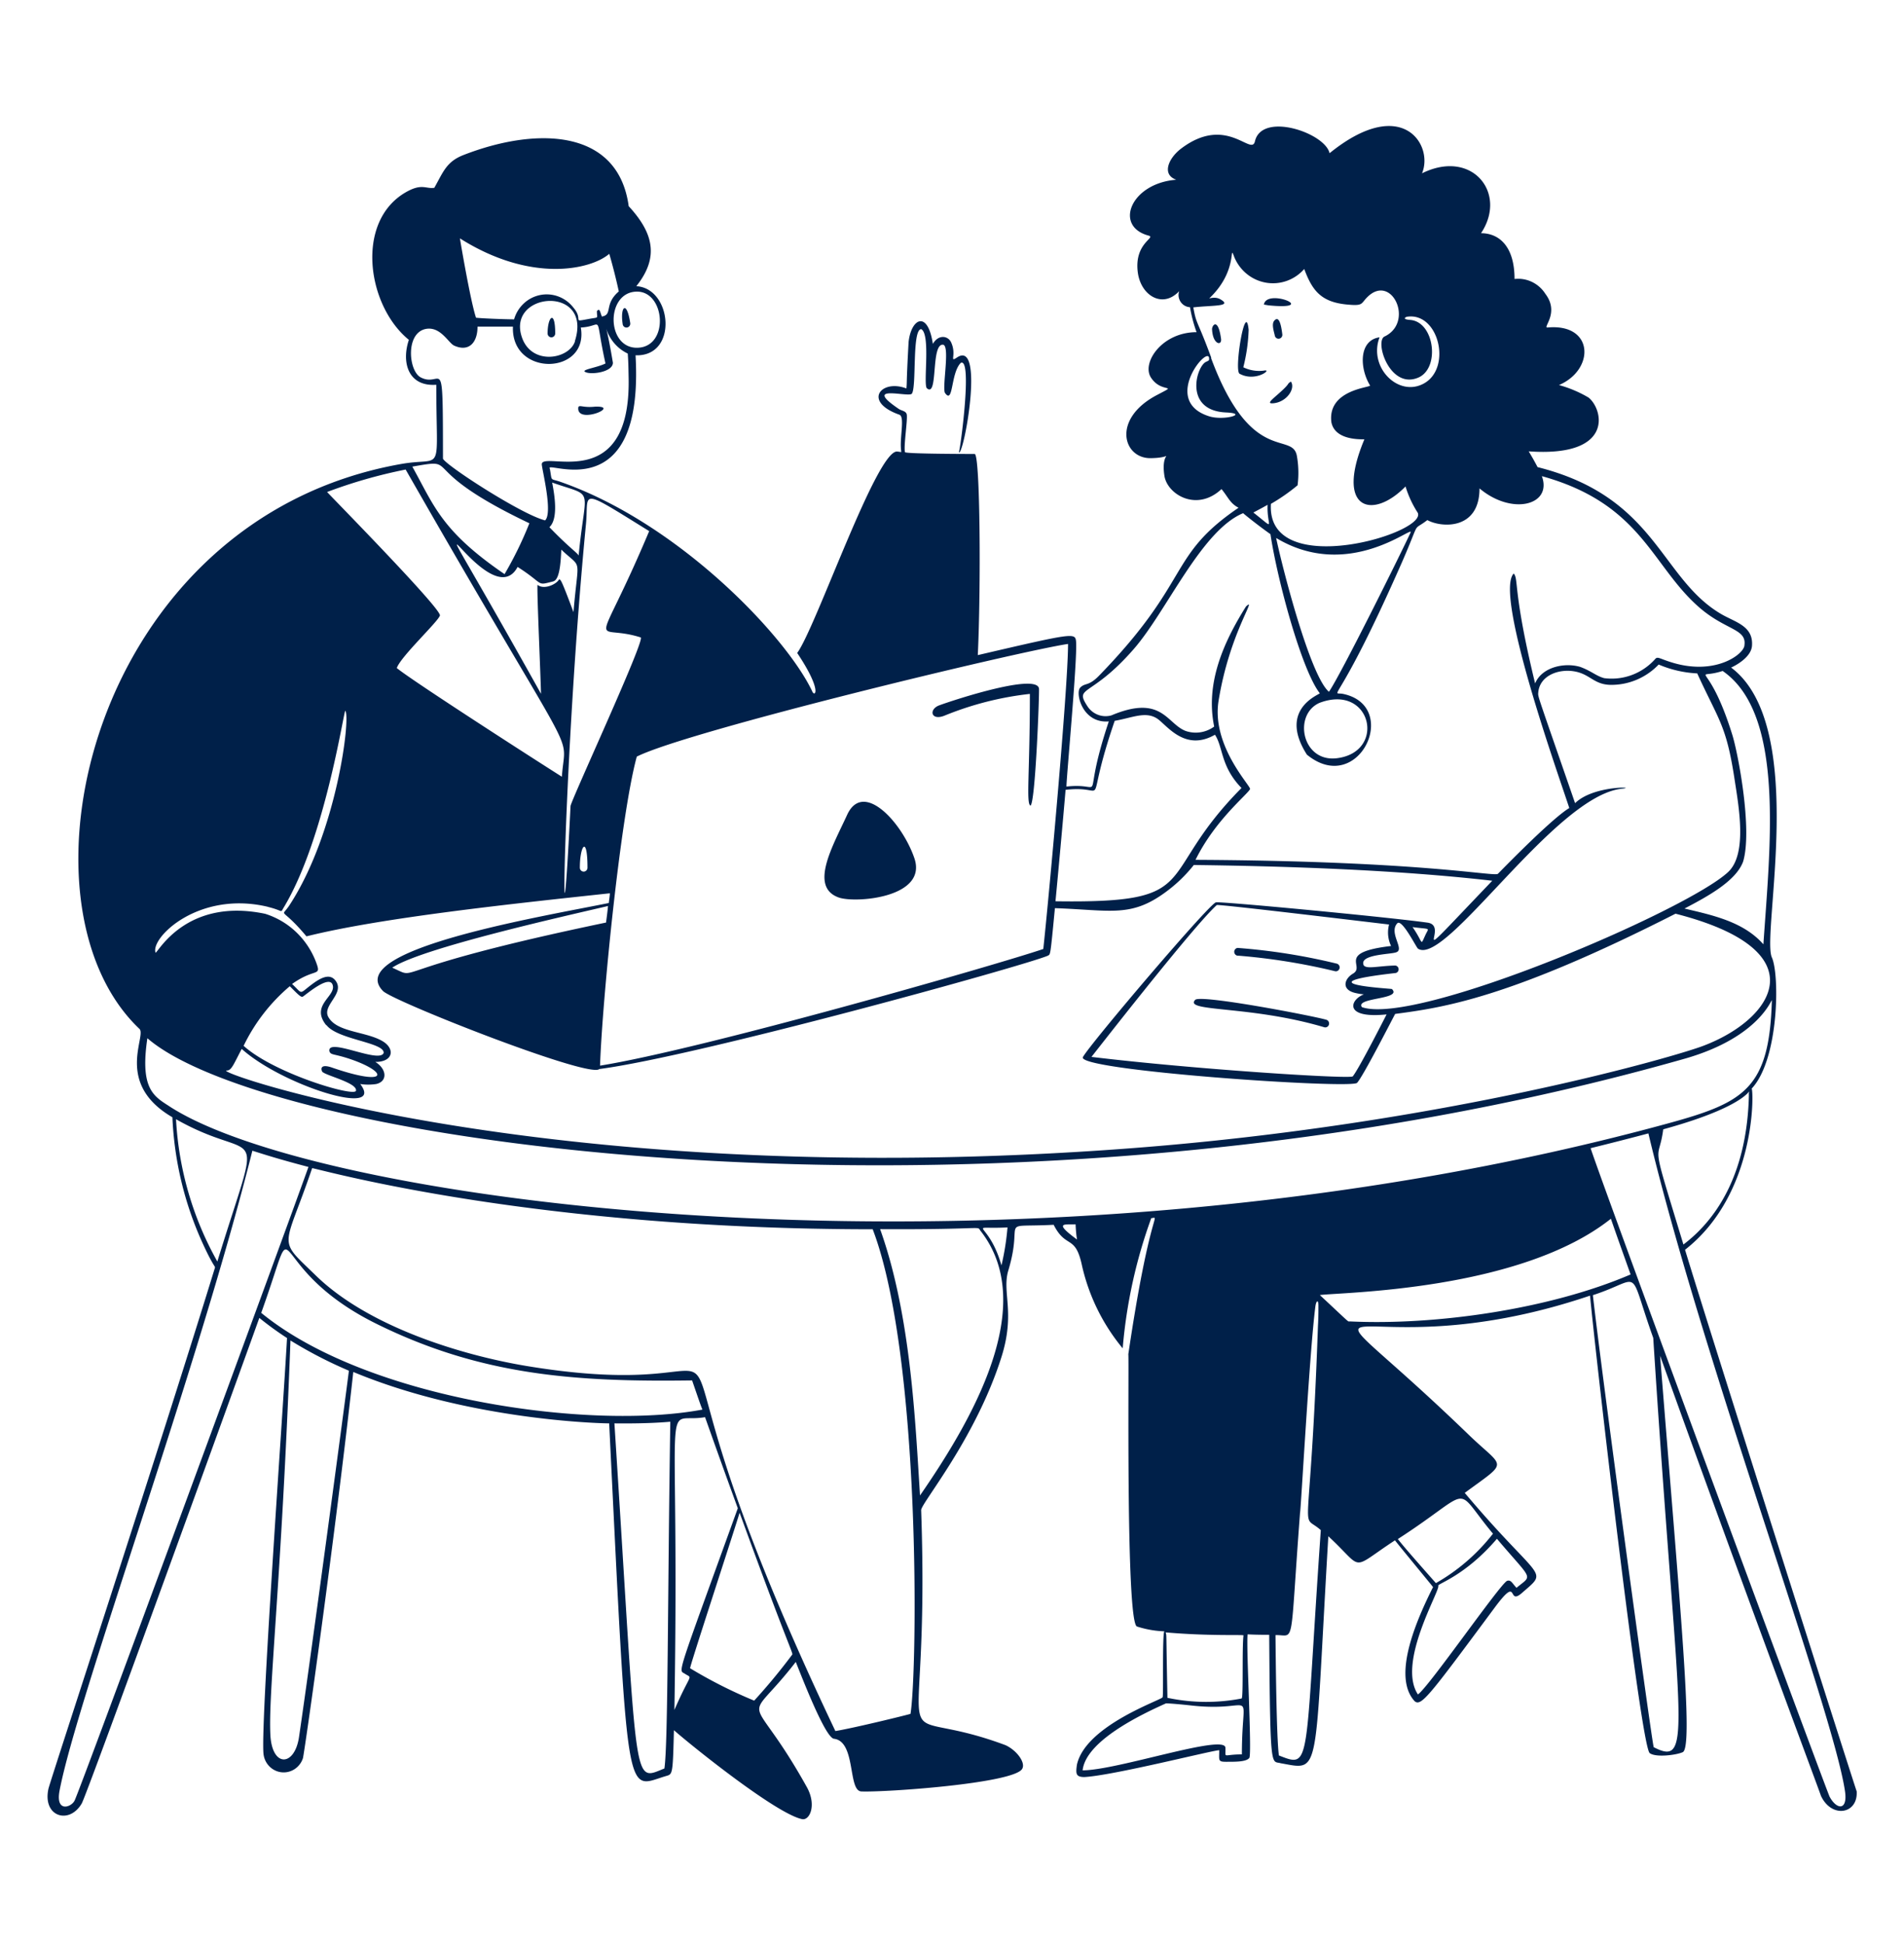 <svg xmlns="http://www.w3.org/2000/svg" width="375" height="383" fill="none"><path fill="#002049" d="M244.125 73.613c3.131 1.742 6.562-.958 4.856-.613a7.083 7.083 0 0 1-4.106-.651c.617-2.41.969-4.883 1.05-7.373-.6-6.032-2.907 7.909-1.8 8.637Zm9 2.719c-1.875 1.915-4.2 3.313-2.269 3.102 2.587-.268 4.331-2.891 3.394-4.27-.75.498-.263.268-1.125 1.168Zm-2.175-13.137c-.563.69 0 2.24.131 2.93a.77.77 0 0 0 .304.465.738.738 0 0 0 1.009-.144c.12-.15.18-.34.168-.532-.206-1.723-.619-3.906-1.612-2.719Zm-10.463 3.524c-.619-4.405-1.875-2.51-1.762-1.781.15 2.949 1.968 3.274 1.762 1.78Zm9.338-6.569c10.275 1.015-.338-3.504-.9-.153l.9.153Zm-64.8 78.783c-2.138.766-1.707 3.083.937 2.068a62.667 62.667 0 0 1 16.875-4.308c0 15.549-.769 21.582.113 22.003.956-.383 1.743-21.237 1.687-22.98-.169-3.217-16.256 1.992-19.612 3.217Zm-18.15 21.525c-2.757 6.032-7.632 14.267-1.65 16.354 3.356 1.149 17.568 0 14.85-7.794-2.4-6.971-10.013-15.358-13.2-8.56Zm94.35 40.425c-2.532-.746-24.732-5.017-25.819-3.925-2.363 2.432 10.744 1.053 25.406 5.4a.735.735 0 0 0 .571-.067.761.761 0 0 0 .357-.46.783.783 0 0 0-.065-.583.76.76 0 0 0-.45-.365Zm2.081-11.049a120.637 120.637 0 0 0-19.556-3.102.75.75 0 0 0-.503.292.782.782 0 0 0 .132 1.083.746.746 0 0 0 .558.157 123.082 123.082 0 0 1 18.956 3.044.735.735 0 0 0 .571-.067.778.778 0 0 0 .292-1.042.756.756 0 0 0-.45-.365ZM117.225 80.104c-2.382.269-3.113-.42-3.319.115-.506 3.543 8.569-.268 3.319-.115Zm-7.875-14.42c0-4.768-1.5-3.35-1.5 0 0 .204.079.398.219.542a.742.742 0 0 0 1.061 0 .773.773 0 0 0 .22-.541Zm13.293-1.8a.778.778 0 0 0 .303.499.751.751 0 0 0 .56.133.743.743 0 0 0 .488-.31.793.793 0 0 0 .131-.57c-.694-4.616-2.025-3.237-1.482.248Z"/><path fill="#002049" d="M331.875 246.192c14.006-10.953 13.538-31.099 13.125-31.75 5.381-5.745 5.531-22.406 3.975-25.834-2.1-4.653 7.275-45.672-8.025-57.105 1.35-.613 3.919-2.183 4.106-4.232.338-4.041-3.393-4.692-6.243-6.415-11.907-7.143-12.657-22.98-35.982-28.84-.862-1.628-1.05-1.915-1.743-3.103 16.875 1.188 14.7-8.253 11.793-10.59a23.866 23.866 0 0 0-5.831-2.47c7.106-3.045 6.9-12.18-2.25-11.337-1.087.096 2.438-2.853-.431-6.626a6.42 6.42 0 0 0-2.629-2.348 6.257 6.257 0 0 0-3.446-.582c0-6.415-3.019-9.02-6.6-9.02 5.269-7.889-1.763-16.679-11.625-11.796 2.344-5.553-3.9-15.55-18.206-3.964-.9-4.021-13.35-8.215-14.7-2.336-.694 3.007-5.625-5.4-14.625 1.494-2.457 1.915-3.75 5.075-.863 6.07-8.944.67-12.375 9.173-5.437 11.011 1.5.403-2.85 1.437-2.157 7.144.525 4.366 4.313 6.874 7.407 4.48 1.031-.785.731-.957.637-.133a2.44 2.44 0 0 0 .584 1.79c.21.243.465.44.752.58.286.14.597.22.914.234a28.465 28.465 0 0 0 1.294 4.922c-6.788 0-10.819 5.974-9.019 8.885 2.081 3.332 5.738 1.11 1.163 3.524-8.869 4.691-6.638 12.466-1.2 12.409 5.437-.058 1.875-2.107 2.718 3.447.525 3.658 6.338 7.239 11.25 2.643 1.388 1.704 1.669 2.796 3.357 3.676-14.082 9.575-9.169 14.229-27.432 33.034-2.118 2.202-2.737 1.379-3.75 2.394-1.012 1.015.375 7.105 5.625 6.664-5.756 17.235 0 11.931-8.325 12.831-.187 0 2.194-25.144 1.875-28.611-.187-1.704-.525-1.666-19.35 2.72.619-12.831.488-39.353-.6-39.622-.187 0-13.743 0-13.743-.363-.3-1.226.581-6.492.337-7.488-.225-.651-.975-.632-1.575-1.034-7.275-4.94 1.875-2.24 2.569-2.968 1.012-1.15 0-12.735 1.875-12.735 1.875 1.015.375 10.705 1.087 11.624 2.307 2.068.732-8.867 3.225-8.56 1.369.268-.187 8.158.338 9.46 1.706 2.49 1.106-3.83 3.131-5.88 2.363-1.167-.112 17.236-.375 17.619.956.766 5.156-22.329-.356-18.69-1.613 1.072 0-.46-1.181-3.007-.657-1.321-2.532-1.532-3.582.345-.993-6.703-4.275-5.075-4.781-.364-.487 8.885-.281 7.545-.431 9.134-4.969-1.915-8.681 2.586-1.388 5.17 1.144.403 0 4.654.357 7.086 0 .403.206.268-.769.173-4.013-.422-16.013 34.642-19.706 39.678 5.118 7.66 3.412 8.79 2.943 7.526-5.081-10.724-26.25-33.187-49.781-41.306-1.875-.613-1.425 0-1.875-2.49-1.369-2.049 18.638 8.465 16.875-22.367 8.456.287 7.219-13.232.15-13.615 4.669-5.841 3.206-10.648-1.5-15.761-2.081-15.32-18.206-15.665-32.55-10.073-3.394 1.322-3.994 3.39-5.737 6.454-1.688.268-2.456-.977-5.719.938-9.919 5.84-7.5 22.348.712 29.012-1.48 4.386-.187 9.25 5.4 8.848 0 18.345 1.632 14.094-6.918 15.607-60.938 10.781-77.963 86.232-51.544 111.281 1.462 1.397-4.95 10.762 6.487 17.407a66.626 66.626 0 0 0 5.85 24.588c2.607 5.745 2.7 4.501 2.438 5.343-11.137 36.194-32.363 100.806-32.7 102.338-1.219 5.534 4.106 7.143 6.563 2.892 1.087-1.915 31.106-84.835 34.968-95.636a62.828 62.828 0 0 0 5.456 3.965c-.806 14.726-5.418 78.515-4.593 82.191a4.102 4.102 0 0 0 1.256 2.32c.66.609 1.5.976 2.387 1.042a3.936 3.936 0 0 0 2.51-.677 4.073 4.073 0 0 0 1.572-2.11c.281-.958 6.281-43.107 9.919-76.083 21.562 8.981 45.993 10.073 50.399 10.13 3.75 76.428 3.188 71.832 11.1 69.496 1.388-.422 1.425 0 1.65-9.058 3.75 3.293 20.25 16.526 25.257 17.522 1.5.287 2.887-2.777.918-6.32-11.437-20.548-12.693-11.068-2.175-24.646 1.182 2.93 5.757 14.842 7.5 15.129 4.407.498 2.719 10.283 5.419 10.379 4.8.192 29.681-1.57 31.631-4.385.825-1.168-.956-3.677-3.243-4.73-24.825-9.25-14.719 7.985-16.613-46.305 0-1.379 10.706-14.037 15.806-30.123 2.832-8.943 0-12.811 1.407-17.235 3.093-10.437-2.382-8.254 8.887-8.847 2.4 4.749 4.181 1.915 5.494 7.66a39.011 39.011 0 0 0 8.1 16.679 99.043 99.043 0 0 1 5.625-25.641c1.875-.173-.244-2.03-4.519 26.81.169.191-.544 52.547 1.688 53.62a19.49 19.49 0 0 0 5.418.957c-.45.364-.15 12.984-.356 12.984 0 .479-15.187 5.515-16.875 13.309-.225 1.704-.262 2.413 1.481 2.413 5.794-.326 25.275-5.285 26.55-5.285 0 2.125-.318 2.298 1.65 2.278 1.669 0 3.75 0 4.294-.785.506-1.283-.656-21.831-.356-24.225 0-.191-.319 0 4.256 0 .188 27.328.394 24.742 2.269 25.298 8.006 1.398 6.544 3.198 9.375-44.716 7.237 6.703 4.012 6.779 13.125.805 1.237 1.589 7.5 9.153 7.5 9.211-3 5.975-8.213 17.465-3.638 22.463 1.294 1.13 2.813-.939 15.694-18.308 5.063-6.855 2.419-.344 5.438-2.987 5.456-4.768 3.75-1.915-11.25-19.725 8.793-6.491 7.837-4.653.881-11.355-37.913-36.634-24.225-11.28 23.794-27.5 1.162 12.333 9.975 88.799 11.756 90.12 1.219.9 5.25.383 6.506-.191 2.156-.996-.525-28.419-4.462-78.094 15.843 44.198 31.668 86.481 31.668 86.673 2.1 4.538 7.332 3.638 7.05-.862-.056.077-28.425-88.952-33.806-106.685Zm-33.187 66.604c-.882-.938-1.088-1.647-1.875-1.379-1.482.766-15.525 21.065-17.55 22.367-4.163-6.281 4.443-20.528 4.012-21.409-.262-.364 5.288-1.915 11.55-9.25 7.163 8.465 7.05 6.99 3.844 9.671h.019Zm-4.632-10.686a38.048 38.048 0 0 1-11.25 9.748c-5.625-6.358-6.393-7.296-7.5-8.675 15.432-9.977 10.594-10.839 18.732-1.073h.018Zm50.4-86.5c-.318 14.726-5.737 24.129-12.9 29.548-6.731-22.156-4.931-15.435-3.975-22.693 18.75-5.151 16.894-8.981 16.857-6.855h.018Zm2.869-29.568c-3.919-4.462-9.956-5.745-15.562-7.066 4.668-2.432 10.162-5.458 11.55-9.25 1.875-6.281-.994-21.39-2.157-25.067-4.818-15.416-7.968-10.513-1.875-12.486 12.338 8.503 9.319 34.604 8.025 53.869h.019Zm-73.331.307c-10.913 1.283-5.006 3.944-7.5 5.438-1.763 1.034-2.363 3.198.487 3.83 2.1.479 1.875 0 .9.632-2.1 1.283-2.643 4.385 5.213 3.581-.9 1.762-5.419 10.628-6.656 12.199-.45.574-31.182-1.379-51.469-3.83.169-.192 19.894-25.566 24.675-29.913.45-.21 33.75 3.83 33.937 3.83a6.214 6.214 0 0 0 .394 4.233h.019Zm-5.756 12.045c-1.407-1.915 8.043-1.475 5.906-3.562-.188-.115-18.225-1.015.75-3.16a.731.731 0 0 0 .43-.289.753.753 0 0 0 .136-.507.75.75 0 0 0-.224-.473.717.717 0 0 0-.473-.205c-3.375.095-5.475.727-6.15 0-1.107-2.203 5.25-2.183 6.318-2.586 1.875-.517-1.518-3.83.282-5.745.937-.861 3.656 4.635 4.05 4.999 5.456 3.696 27.037-30.238 40.218-31.502 3.263-.326-5.625-.728-9.262 2.853-7.5-21.678-7.313-20.912-7.256-21.754.243-3.332 3.918-4.749 7.087-4.213 3.169.536 3.844 2.643 7.256 2.662a12.789 12.789 0 0 0 5.086-1.028 12.986 12.986 0 0 0 4.289-2.975 22.11 22.11 0 0 0 7.594 1.743c4.238 9.269 5.719 10.169 7.331 20.72.844 5.496 2.569 14.803-1.218 18.384-7.969 7.545-61.369 30.41-72.169 26.638h.019Zm9.993-15.761c3.75.498 3.188 0 2.457 1.667-.994 2.125-.3 1.455-2.475-1.667h.018ZM238.125 82c-9.806-3.102.45-14.86 0-11.126 0 .192-.544.364-.694.46-1.875 1.091-4.237 9.575 4.088 9.92 4.5.21-.488 1.685-3.394.746Zm.45-11.49c-2.812-7.66-2.925-6.453-3.544-9.958 3.75-.44 7.8-.134 5.363-1.57-1.331-.785-2.644.134-2.044-.383 5.625-5.458 3.619-10.935 4.744-7.966a8.425 8.425 0 0 0 2.492 3.347 8.19 8.19 0 0 0 3.764 1.704 8.106 8.106 0 0 0 4.102-.36 8.258 8.258 0 0 0 3.423-2.336c1.575 4.27 3.338 6.492 8.306 6.99 3.319.325 2.794-.096 4.05-1.38 4.819-4.92 9.375 4.788 3.525 7.66-2.137.767.919 10.61 6.638 8.101 4.275-1.915 3.112-10.973-1.65-11.336-1.763-.135-.863-.594-.581-.632 6.187-.9 8.812 10.015 3.337 13.117-5.025 2.854-11.044-3.102-8.794-9.058-4.031.556-4.012 5.937-1.875 9.48.263.421-8.418.766-7.612 7.238.544 2.796 3.75 3.428 6.506 3.37-5.869 13.98 1.613 15.934 8.1 9.288a20.395 20.395 0 0 0 2.288 4.999c3.056 3.964-29.757 13.864-28.8-1.57a37.029 37.029 0 0 0 5.25-3.658c.245-1.91.201-3.848-.132-5.745-.843-4.998-9 2.068-16.931-19.38l.075.038Zm23.231 65.819c-3.75-2.949-9.375-25.048-10.462-30.353 14.306 8.618 27.206-2.7 26.475-1.072-2.194 4.711-13.8 28.074-16.088 31.386l.075.039Zm1.444 13.041c-6.844.785-8.606-8.618-3.356-10.916 10.237-3.868 13.237 9.748 3.356 10.916Zm-16.425-48.392s1.688-.881 2.831-1.532c-.187 4.347 1.819 5.132-2.831 1.494v.038Zm-32.7 38.07c-2.55-3.945.788-1.589 9.131-11.145 6.507-7.43 13.313-23.382 21.582-26.81.468.421 2.981 2.432 5.381 4.136 1.406 9.288 6.187 26.81 9.712 31.33.169.21-8.343 3.006-2.531 12.102 10.2 8.35 18.563-9.575 7.125-11.968-2.681-.537-1.2 3.179 11.663-26.083 3.75-8.617 1.781-5.745 4.931-8.158 2.719 1.513 10.275 2.03 10.275-6.242 6.375 5.381 14.381 3.332 12.281-2.413 19.125 5.304 21.431 16.928 30.188 25.124 5.625 5.324 10.162 4.75 9.712 8.158 0 1.666-5.437 5.956-13.875 3.543-2.887-.823-3.206-1.436-3.75-.747a11.595 11.595 0 0 1-4.556 3.096 11.38 11.38 0 0 1-5.438.619c-1.593-.421-2.493-1.398-4.743-2.221-3.057-.9-7.5 0-8.869 3.255-4.425-18.192-3.206-20.605-4.219-21.639-3.937 4.098 9.169 40.636 10.95 46.19-3.187 1.915-11.437 10.283-14.044 12.945-.656.67-14.287-2.509-59.568-2.738 3.9-7.948 10.406-13.003 10.743-13.961.113-.632-7.631-8.579-6.206-17.35 2.156-13.405 7.781-20.796 5.4-18.594-4.5 7.162-8.006 15.186-6.262 23.65a6.142 6.142 0 0 1-2.711 1.125 6.1 6.1 0 0 1-2.914-.263c-3.75-1.436-4.65-7.258-14.625-3.064a4.207 4.207 0 0 1-2.684-.137 4.316 4.316 0 0 1-2.079-1.74Zm5.419 2.949c3.412-.593 6.037-1.915 8.306-.479 1.875 1.188 5.438 6.665 11.438 3.218 1.65 2.47 1.068 6.204 5.231 10.494-17.531 17.694-6.881 22.75-36.638 22.31.45-4.692 1.482-15.914 1.988-21.946 9.187-1.111 3.244 5.151 9.675-13.597Zm-9.188-15.147c0 8.77-3.918 51.379-4.875 60.092-8.868 3.026-67.106 19.744-87.3 22.98.413-12.39 3.975-48.928 7.238-60.878 10.05-5.055 75.206-20.739 84.937-22.194ZM77.231 190.638c5.626-3.83 33.863-10.13 42.507-12.16 0 .46-.319 2.796-.375 3.255-45.244 9.441-36.188 11.529-42.075 8.905h-.056Zm50.625-86.002c-10.687 25.373-11.25 17.886-1.668 20.93.993.326-13.763 32.172-13.819 33.226-2.269 45.768-1.388-9.805 3.037-55.535.619-6.3-1.856-7.507 12.469 1.379h-.019Zm-12.15 66.297a.774.774 0 0 1-.219.541.743.743 0 0 1-.531.225.743.743 0 0 1-.53-.225.77.77 0 0 1-.22-.541c-.018-4.328 1.5-6.588 1.5 0Zm-6.956-75.872c8.569 3.006 6.544.402 5.213 14.419 0-.402-1.744-1.455-5.757-5.63 1.8-1.666 1.013-6.357.544-8.79Zm.225 19.456c1.275-.326 1.463-3.83 1.575-6.243 4.238 4.022 3.338 1.034 2.4 12.313-2.512-6.721-2.494-6.319-2.831-6.472-.469.957-2.963 2.145-4.256 1.091-.132 1.36.581 17.044.693 21.467-30.656-54.94-10.518-13.883-4.612-24.99 5.456 3.485 3.525 3.734 7.069 2.834h-.038Zm16.406-57.067c5.625-.115 6.488 10.8.244 11.05-6.244.248-6.394-10.935-.244-11.05ZM120 50a110.18 110.18 0 0 1 1.875 7.412c-2.981 2.547-1.125 4.596-3.337 4.94-.413-1.072-.413-1.685-.975-1.072 0 1.59.506 1.149-1.594 1.551-3.544.651-.9.268-3.056-2.26a6.704 6.704 0 0 0-2.927-2.16 6.563 6.563 0 0 0-3.6-.292 6.64 6.64 0 0 0-3.224 1.66 6.863 6.863 0 0 0-1.912 3.129c-1.631 0-6.675-.192-7.5-.326-1.125-3.39-3.15-15.473-3.168-15.626C104.625 55.84 116.419 53.103 120 50Zm-6.75 17.236c-1.162 3.561-8.606 4.844-10.481-.862-2.981-8.924 14.062-10.284 10.444.862h.037ZM82.856 74.34c-2.437-1.283-3.056-9 1.22-9.575 2.774-.344 4.256 2.796 5.362 3.313 2.85 1.302 4.612-.517 4.612-3.734h6.975c-.394 9.958 15 9.575 13.369.172 4.687-.21 2.569-3.274 4.856 7.086-1.5.747-4.05 1.091-4.162 1.513.525.842 5.625.364 5.625-1.666-.582-3.467-1.013-5.554-1.313-6.703a8.209 8.209 0 0 0 1.617 2.904 8.005 8.005 0 0 0 2.621 1.998c.112 1.475.131 2.586.168 4.539.582 23.401-16.875 14.516-17.1 17.235 0 .957 2.232 9.575.657 11.088-4.65-1.149-19.65-10.897-20.119-12.16-.019-22.004-.056-13.75-4.388-16.01Zm21.413 28.725a73.352 73.352 0 0 1-4.894 10.035c-12.469-8.522-13.894-13.52-18.168-21.18 10.068-1.762-.02.172 23.062 11.164v-.019Zm-24.375-10.57c35.025 61.279 31.444 50.575 30.769 60.513-4.613-2.91-29.456-18.881-32.513-21.409.731-2.222 8.081-9.077 8.494-10.341.412-1.264-22.294-24.32-22.219-24.34A98.53 98.53 0 0 1 79.8 92.514l.094-.02Zm-27.056 86.174c3.056.747 2.343 1.264 3 .173 8.118-13.405 11.812-38.53 12.169-38.836 1.087 1.359-1.688 24.052-10.988 38.3-1.762 2.7-1.781 0 3.337 6.147 14.644-3.658 39.975-6.358 59.757-8.484 0 .498-.15 1.302-.207 1.915-12.843 2.624-52.668 9.192-44.418 17.388 2.587 2.241 40.687 17.235 42.543 15.32 19.332-2.527 83.625-20.318 88.35-22.328.507-.345.45.459 1.388-9.365 11.1.383 15 1.915 21.956-3.274a28.382 28.382 0 0 0 5.4-5.228c18.469.229 40.369.976 58.781 3.102-18.487 19.322-7.875 8.924-12.75 8.254-8.193-1.149-41.831-4.309-41.625-3.984-.525-.746-24.825 27.825-26.25 30.468-1.425 2.643 52.838 6.32 54 5.075 1.163-1.245 6.507-11.72 7.5-13.578 9.525-1.263 22.5-3.102 55.219-19.743 28.313 7.238 19.369 20.701 5.625 25.967-4.8 1.915-50.869 15.512-112.95 20.242-113.512 8.636-181.668-15.32-177.994-15.32.92 0 1.332-1.226 2.925-4.252 8.026 7.22 28.388 13.578 23.344 6.914 1.045.157 2.106.157 3.15 0 1.988-.46 2.119-2.394.525-3.83-.806-.709-.918-.479-.206-.537 3.112-.229 3.3-2.7.881-4.098-3.262-1.915-9-1.704-10.65-4.768-1.2-2.221 3.075-4.462 1.594-6.894-1.031-1.685-2.681-.996-4.294.115-3.262 2.317-2.081 2.508-4.425.306 4.275-3.045 5.625-1.551 4.931-3.715a16.039 16.039 0 0 0-3.928-6.313 15.59 15.59 0 0 0-6.309-3.798c-15.581-3.256-21.094 7.66-21.581 7.66-1.05-2.892 8.437-12.294 22.106-9.039l.094.038Zm11.475 23.287c2.231 2.853 11.418 3.389 11.25 5.458-.788 2.183-11.157-3.141-10.688-.326.3.843.9.402 4.575 1.704 7.219 2.586 6.825 5.267-4.05 1.513-2.006-.689-2.287 0-1.969.747.32.747 7.05 2.221 6.675 3.83-.393 1.245-16.143-3.447-22.124-8.866a35.651 35.651 0 0 1 9.093-11.739c1.519 1.513 2.156 2.202 2.531 2.068.375-.134 5.776-4.96 5.982-1.915.037 2.068-4.294 3.772-1.369 7.488l.094.038Zm-29.55 18.575c16.519 9.326 17.1-1.513 8.044 27.978a64.185 64.185 0 0 1-8.138-28.016l.094.038ZM14.682 354.715c-.675 1.341-3.75 2.356-2.963-1.915 3.431-18.116 27.056-82.345 37.987-126.122 4.125 1.322 6.9 2.107 11.044 3.199-3.093 8.789-45.3 123.632-46.069 124.838Zm44.212-12.543c-.844 5.745-5.175 6.071-5.625-.115-.525-8.215 2.138-29.721 3.938-77.998a85.337 85.337 0 0 0 11.512 5.956c-.731 5.841-7.35 55.363-9.825 72.157Zm71.962 6.205c-6.45 2.528-5.137 4.979-9.843-67.983.881 0 6.243.096 11.006-.325-.544 35.025-.431 63.482-1.163 68.308ZM51.45 258.621c8.231-22.98-.581-9.365 22.669 2.144 20.625 10.207 39.225 11.49 62.194 11.165 1.087 3.141 1.875 5.496 2.043 5.745-22.012 4.136-65.98-1.915-86.906-19.054Zm81.375 78.227c1.106-66.239-2.775-56.128 6.038-57.679 3.506 9.9 5.231 14.592 6.45 17.943-12.113 33.494-11.7 31.827-10.5 32.555 1.706 1.149 1.312-.459-1.988 7.181Zm23.213-10.915a117.77 117.77 0 0 1-7.5 9.077 92.516 92.516 0 0 1-12.619-6.377c-.169-.115 8.025-25.029 9.75-30.64 9.319 25.642 10.575 27.672 10.369 27.94Zm23.287 11.681c-.937.288-11.025 2.758-14.794 3.39-46.687-98.259-4.181-62.525-60.881-71.927-13.125-2.203-31.106-7.814-41.344-17.714-7.874-7.66-6.412-4.788-.825-21.257 3 .613 44.1 12.046 110.4 12.046 9.582 25.105 8.813 87.228 7.444 95.462Zm1.875-43.049c-.919-14.075-1.744-35.37-7.856-52.432 21.469.114 18.919-.766 19.8.363 11.419 14.612-1.575 37.094-11.925 52.069h-.019Zm16.031-45.328c-2.643-9.211-7.2-6.99 1.2-7.449-.209 2.51-.604 5-1.181 7.449h-.019Zm14.794-5.132c-4.687-3.466-2.194-2.815-.187-2.93.15 3.064.412 3.083.206 2.93h-.019Zm32.55 101.495c-3.881 0-3.131.919-3.225-1.321-.131-2.777-21.319 4.462-28.125 4.462.638-5.745 11.25-10.878 16.425-13.195 0 0 1.181 0 5.175.441 12.938 1.398 9.769-4.462 9.769 9.613h-.019Zm-15-24.033c8.813.766 15.356.402 15.338.593-.319 2.394 0 12.352-.375 12.429a36.748 36.748 0 0 1-14.607-.134c-.281-13.597-.131-12.084-.356-12.888ZM33.057 217.735c-3-1.915-5.457-3.619-4.032-13.213 24.788 21.448 170.625 41.613 302.756 4.041 15-4.271 17.213-12.122 17.194-11.49-.487 17.445-5.475 20.126-20.512 24.243-125.363 34.26-265.5 16.374-295.407-3.581Zm218.831 128.076c-.488-3.198-.638-19.955-.675-23.708 3.937-.115 2.756 3.217 4.837-24.129.131.115 1.875-31.904 3.019-40.598.15-1.207.637-1.494.6 0 0 .957 0 2.221-.094 3.83-1.556 44.485-3.75 36.385.563 40.215-3.263 46.764-1.763 46.917-8.25 44.39Zm13.95-85.505c-.45 0 .318.594-5.888-5.19 4.031-.555 39.375-.766 57.319-15.033 1.519 4.348 1.162 3.333 3.881 10.973-15.994 6.875-38.456 10.054-55.312 9.25Zm59.868 83.877c-.281-.345-10.143-72.598-11.981-89.048 10.013-3.255 6.713-6.051 11.888 8.426 4.893 76.715 8.137 84.739.093 80.622Zm34.632 9.728c-.469-.843-44.1-118.73-47.063-127.73 3.75-.92 8.531-2.145 11.381-2.911 10.463 44.045 36.357 113.502 38.719 129.569.581 3.906-1.65 3.696-3.037 1.072Z"/></svg>